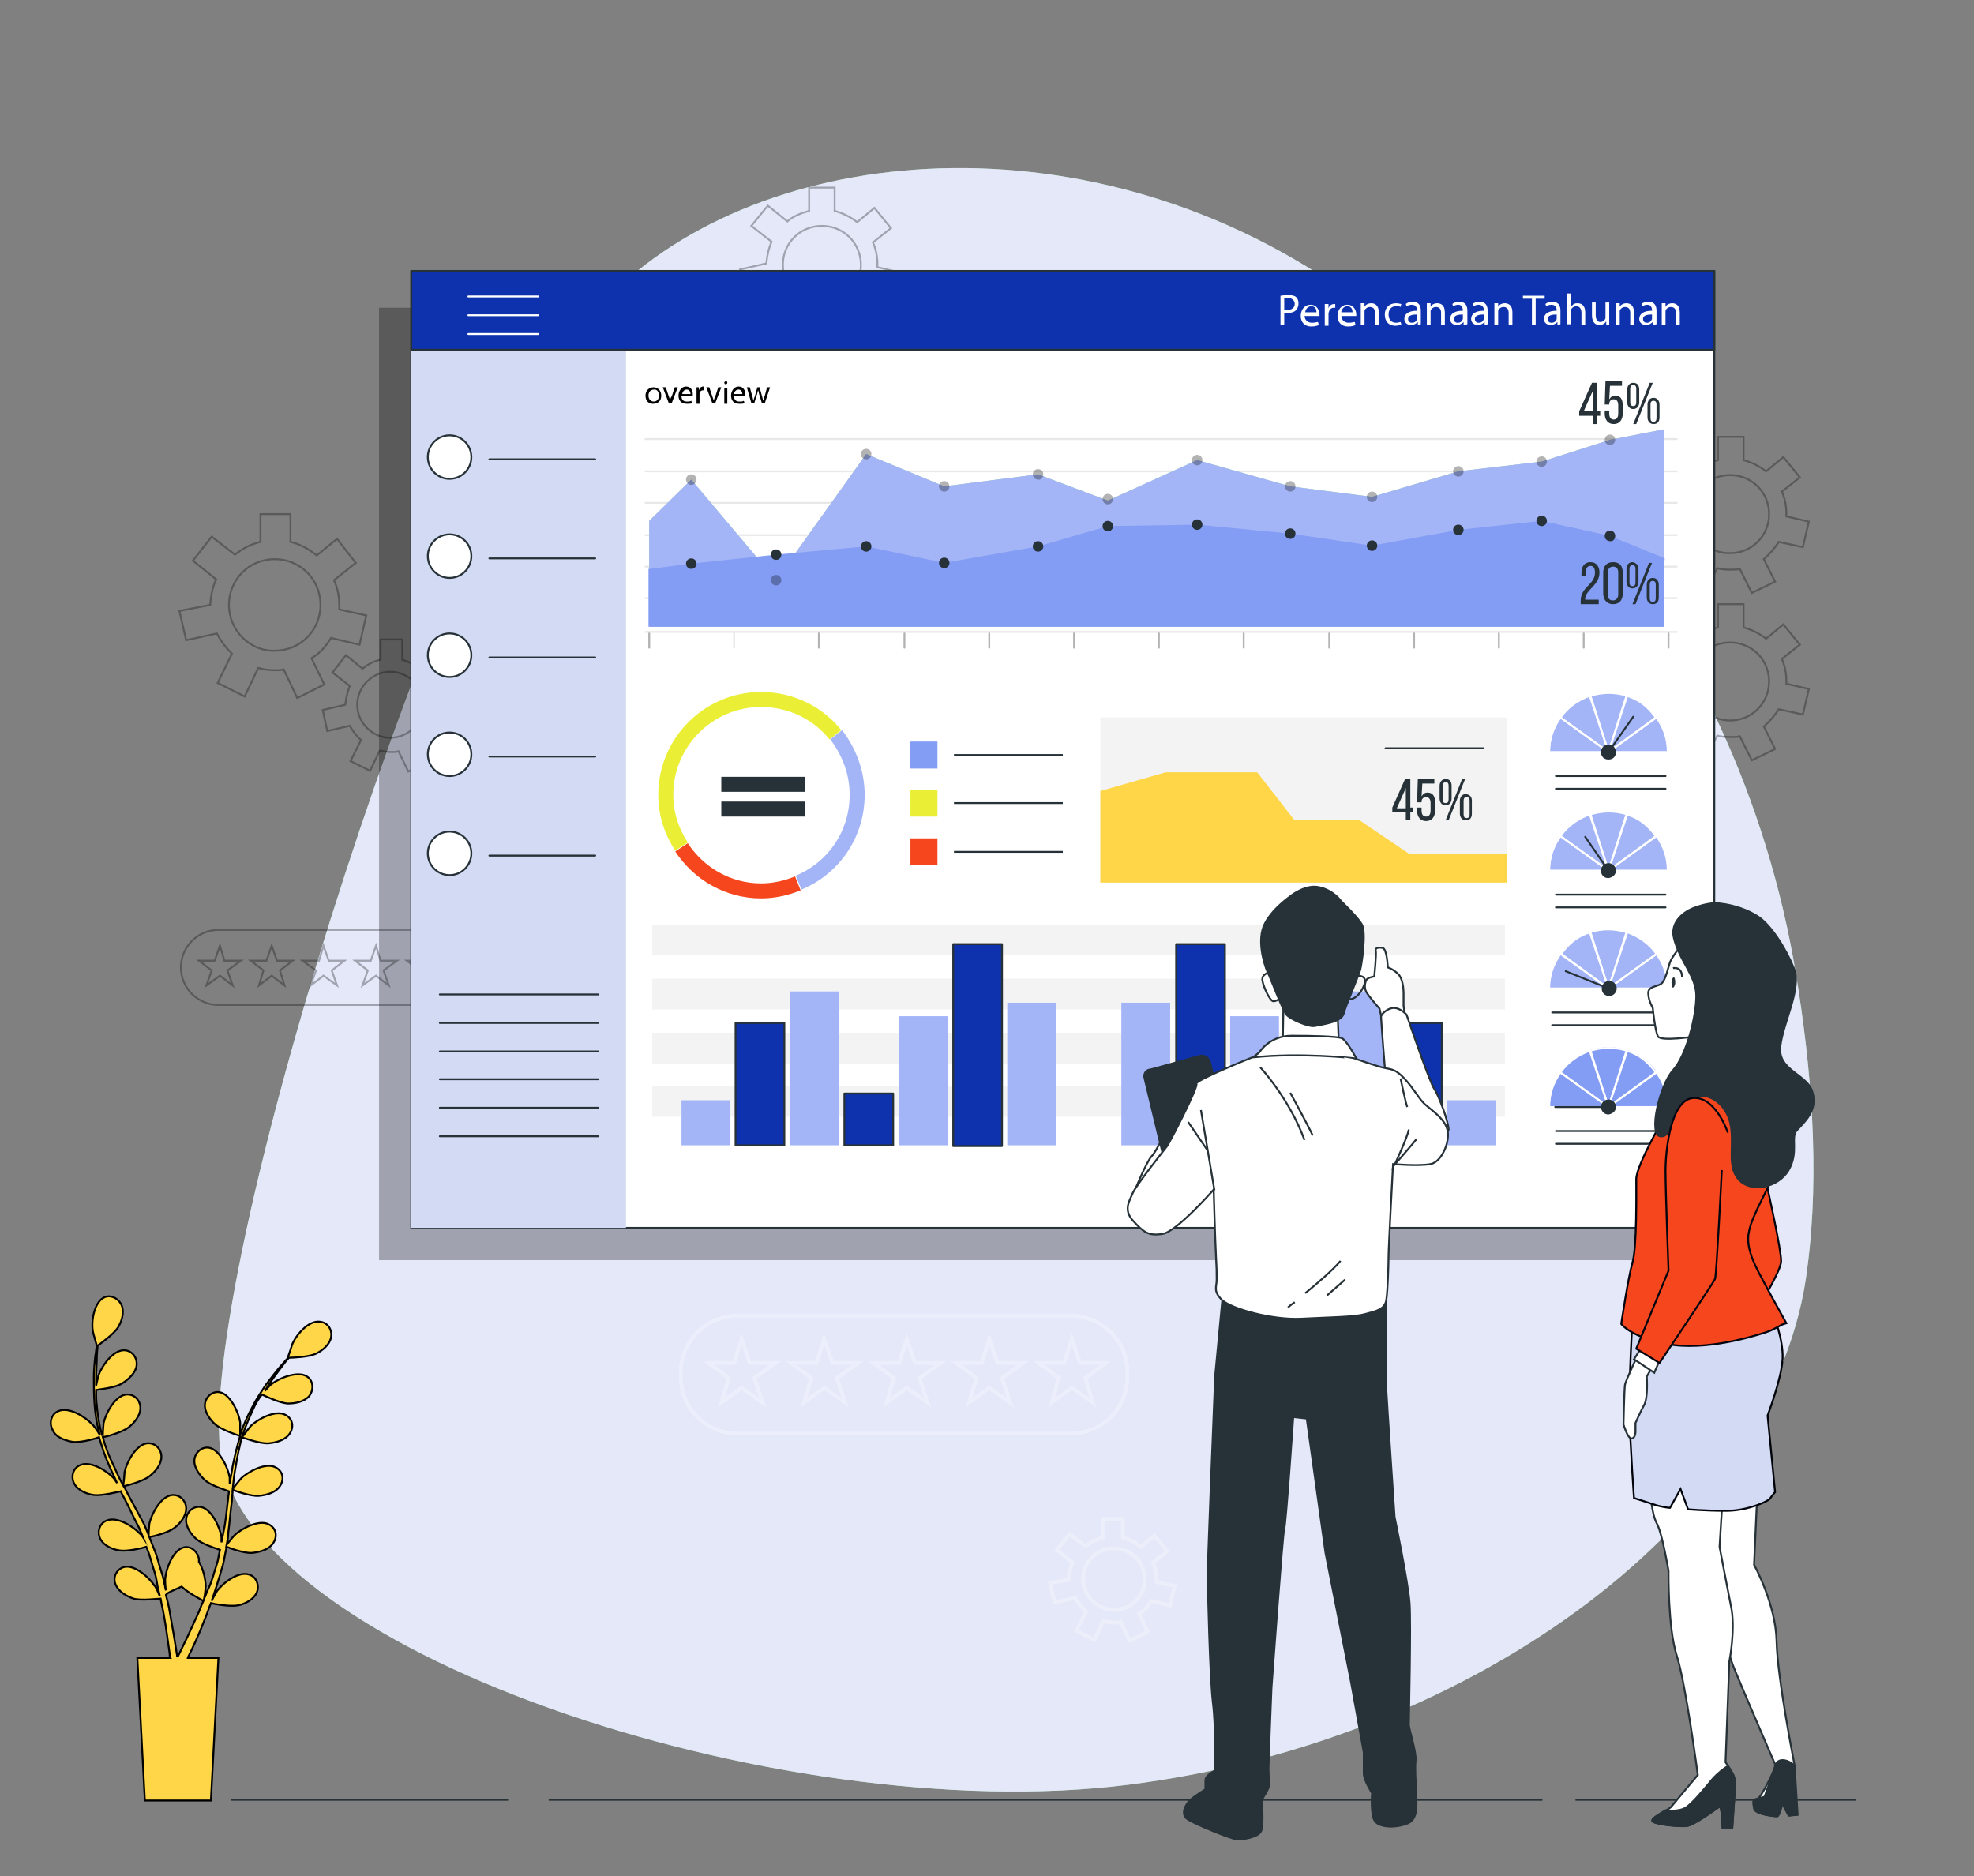 <?xml version="1.0" encoding="utf-8"?>
<!-- Generator: Adobe Illustrator 24.1.1, SVG Export Plug-In . SVG Version: 6.00 Build 0)  -->
<svg version="1.1" id="Layer_1" xmlns="http://www.w3.org/2000/svg" xmlns:xlink="http://www.w3.org/1999/xlink" x="0px" y="0px"
	 viewBox="0 0 263 250" style="enable-background:new 0 0 263 250;" xml:space="preserve">
<rect x="0" y="0" width="263" height="250" fill="#808080" stroke="none"/>
<style type="text/css">
	.st0{fill:#9BD2A5;}
	.st1{fill:#E4E8F9;enable-background:new    ;}
	.st2{fill:none;stroke:#263238;stroke-width:0.25;stroke-miterlimit:10;}
	.st3{opacity:0.3;}
	.st4{fill:none;stroke:#000000;stroke-width:0.25;stroke-miterlimit:10;}
	.st5{fill:none;stroke:#FFFDFD;stroke-width:0.5;stroke-miterlimit:10;}
	.st6{fill:none;stroke:#FFFFFF;stroke-width:0.5;stroke-miterlimit:10;}
	.st7{fill:#FFD648;stroke:#000000;stroke-width:0.25;stroke-miterlimit:10;}
	.st8{opacity:0.3;enable-background:new    ;}
	.st9{fill:#FFFFFF;stroke:#263238;stroke-width:0.25;stroke-miterlimit:10;}
	.st10{fill:#D3DBF4;}
	.st11{fill:#0E31AE;stroke:#263238;stroke-width:0.25;stroke-linecap:round;stroke-linejoin:round;stroke-miterlimit:10;}
	.st12{fill:#FFFFFF;stroke:#263238;stroke-width:0.25;stroke-linecap:round;stroke-linejoin:round;stroke-miterlimit:10;}
	.st13{fill:none;stroke:#263238;stroke-width:0.25;stroke-linecap:round;stroke-linejoin:round;stroke-miterlimit:10;}
	.st14{opacity:5.000000e-02;}
	.st15{fill:#A3B5F7;}
	.st16{fill:none;stroke:#FFFFFF;stroke-width:0.25;stroke-linecap:round;stroke-linejoin:round;stroke-miterlimit:10;}
	.st17{opacity:5.000000e-02;enable-background:new    ;}
	.st18{fill:#FFD648;}
	.st19{fill:#263238;}
	.st20{fill:none;stroke:#000000;stroke-width:0.25;stroke-linecap:round;stroke-linejoin:round;stroke-miterlimit:10;}
	
		.st21{opacity:0.3;fill:none;stroke:#000000;stroke-width:0.25;stroke-linecap:round;stroke-linejoin:round;stroke-miterlimit:10;enable-background:new    ;}
	.st22{fill:#839CF4;}
	.st23{enable-background:new    ;}
	.st24{fill:#010101;}
	.st25{fill:none;stroke:#263238;stroke-width:0.25;stroke-linejoin:round;stroke-miterlimit:10;}
	.st26{fill:#EAEF35;}
	.st27{fill:#F6461D;}
	.st28{fill:none;stroke:#A3B5F7;stroke-width:2;stroke-linejoin:round;stroke-miterlimit:10;}
	.st29{fill:none;stroke:#F6461D;stroke-width:2;stroke-linejoin:round;stroke-miterlimit:10;}
	.st30{fill:none;stroke:#EAEF35;stroke-width:2;stroke-linejoin:round;stroke-miterlimit:10;}
	.st31{fill:none;stroke:#263238;stroke-width:2;stroke-linejoin:round;stroke-miterlimit:10;}
	.st32{fill:#FFFFFF;}
	.st33{fill:#263238;stroke:#263238;stroke-width:0.25;stroke-miterlimit:10;}
	.st34{fill:#D3DBF4;stroke:#01030A;stroke-width:0.25;stroke-miterlimit:10;}
	.st35{fill:#F6461D;stroke:#02050F;stroke-width:0.25;stroke-miterlimit:10;}
</style>
<g>
	<path class="st0" d="M239.3,129.9c-3.8-23.2-13.9-45-29.2-62.9c-9-10.4-20.6-21.7-34.6-30.6C140,13.9,96.3,20.3,78.1,42.9
		S26.9,166.4,29.3,193s74.3,50.7,121,44.8s86.6-35.9,90.5-68.9C242.5,156,241.3,142.1,239.3,129.9z"/>
	<path class="st1" d="M239.3,129.9c-3.8-23.2-13.9-45-29.2-62.9c-9-10.4-20.6-21.7-34.6-30.6C140,13.9,96.3,20.3,78.1,42.9
		S26.9,166.4,29.3,193s74.3,50.7,121,44.8s86.6-35.9,90.5-68.9C242.5,156,241.3,142.1,239.3,129.9z"/>
</g>
<g>
	<line class="st2" x1="209.9" y1="239.8" x2="247.3" y2="239.8"/>
	<line class="st2" x1="73.1" y1="239.8" x2="205.5" y2="239.8"/>
	<line class="st2" x1="30.8" y1="239.8" x2="67.7" y2="239.8"/>
</g>
<g class="st3">
	<g>
		<path class="st4" d="M237,72.2l3.2,0.7l0.8-3.4l-3-0.7c0-0.1,0-0.3,0-0.4c0-1-0.2-2-0.6-2.9l2.4-1.9l-2.2-2.7l-2.3,1.9
			c-0.9-0.7-1.9-1.2-3-1.5v-3.1h-3.4v3.1c-1.1,0.3-2.1,0.7-2.9,1.4l-2.6-2.1l-2.2,2.7l2.7,2.1c-0.4,0.9-0.6,1.9-0.7,2.9l-3.5,0.8
			l0.8,3.4l3.5-0.8c0.4,0.9,1,1.6,1.7,2.3l-1.6,3.4l3.1,1.5l1.6-3.2c0.6,0.2,1.2,0.2,1.9,0.2c0.4,0,0.7,0,1.1-0.1l1.6,3.2l3.1-1.5
			l-1.5-3C235.7,73.9,236.4,73.1,237,72.2z M225.3,68.5c0-2.9,2.3-5.2,5.2-5.2s5.2,2.3,5.2,5.2s-2.3,5.2-5.2,5.2
			C227.7,73.8,225.3,71.4,225.3,68.5z"/>
		<path class="st4" d="M237,94.5l3.2,0.7l0.8-3.4l-3-0.7c0-0.1,0-0.3,0-0.4c0-1-0.2-2-0.6-2.9l2.4-1.9l-2.2-2.7l-2.3,1.9
			c-0.9-0.7-1.9-1.2-3-1.5v-3.1h-3.4v3.1c-1.1,0.3-2.1,0.7-2.9,1.4l-2.6-2.1l-2.2,2.7l2.7,2.1c-0.4,0.9-0.6,1.9-0.7,2.9l-3.5,0.8
			l0.8,3.4L224,94c0.4,0.9,1,1.6,1.7,2.3l-1.6,3.4l3.1,1.5l1.6-3.2c0.6,0.2,1.2,0.2,1.9,0.2c0.4,0,0.7,0,1.1-0.1l1.6,3.2l3.1-1.5
			l-1.5-3C235.7,96.2,236.4,95.4,237,94.5z M225.3,90.8c0-2.9,2.3-5.2,5.2-5.2s5.2,2.3,5.2,5.2c0,2.9-2.3,5.2-5.2,5.2
			C227.7,96,225.3,93.7,225.3,90.8z"/>
		<path class="st5" d="M153.4,213.3l2.5,0.6l0.6-2.6l-2.4-0.5c0-0.1,0-0.2,0-0.3c0-0.8-0.2-1.6-0.5-2.3l1.9-1.5l-1.7-2.1l-1.8,1.5
			c-0.7-0.6-1.5-1-2.4-1.2v-2.5h-2.7v2.5c-0.8,0.2-1.6,0.6-2.3,1.1l-2.1-1.6l-1.7,2.1l2.1,1.7c-0.3,0.7-0.5,1.5-0.5,2.3l-2.5,0.4
			l0.6,2.6l2.8-0.6c0.3,0.7,0.8,1.3,1.4,1.8l-1.3,2.6l2.4,1.2l1.2-2.5c0.5,0.1,1,0.2,1.5,0.2c0.3,0,0.6,0,0.8-0.1l1.2,2.5l2.4-1.2
			l-1.1-2.4C152.5,214.6,153,214,153.4,213.3z M144.3,210.4c0-2.3,1.8-4.1,4.1-4.1s4.1,1.8,4.1,4.1s-1.8,4.1-4.1,4.1
			C146.2,214.5,144.3,212.6,144.3,210.4z"/>
		<path class="st4" d="M115.9,39l3.2,0.7l0.8-3.4l-3-0.7c0-0.1,0-0.3,0-0.4c0-1-0.2-2-0.6-2.9l2.4-1.9l-2.2-2.7l-2.3,1.9
			c-0.9-0.7-1.9-1.2-3-1.5V25h-3.4v3.1c-1.1,0.3-2.1,0.7-2.9,1.4l-2.6-2.1l-2.2,2.7l2.7,2.1c-0.4,0.9-0.6,1.9-0.7,2.9l-3.5,0.8
			l0.8,3.4l3.5-0.8c0.4,0.9,1,1.6,1.7,2.3l-1.6,3.4l3.1,1.5l1.6-3.2c0.6,0.2,1.2,0.2,1.9,0.2c0.4,0,0.7,0,1.1-0.1l1.6,3.2l3.1-1.5
			l-1.5-3C114.7,40.7,115.4,39.9,115.9,39z M104.3,35.3c0-2.9,2.3-5.2,5.2-5.2c2.9,0,5.2,2.3,5.2,5.2s-2.3,5.2-5.2,5.2
			C106.7,40.5,104.3,38.2,104.3,35.3z"/>
	</g>
	<g>
		<path class="st4" d="M57.5,97l2.8,0.6l0.6-2.8l-2.6-0.6c0-0.1,0-0.2,0-0.3c0-0.9-0.2-1.7-0.5-2.4l2.1-1.6l-1.8-2.3l-2,1.6
			c-0.7-0.6-1.6-1-2.5-1.3v-2.7h-2.9v2.7c-0.9,0.2-1.7,0.6-2.4,1.2l-2.2-1.8l-1.8,2.3l2.3,1.8c-0.3,0.8-0.5,1.6-0.6,2.5l-3,0.7
			l0.6,2.8l3-0.7c0.4,0.7,0.9,1.4,1.5,1.9l-1.4,2.8l2.6,1.3l1.3-2.7c0.5,0.1,1,0.2,1.6,0.2c0.3,0,0.6,0,0.9-0.1l1.3,2.7l2.6-1.3
			l-1.2-2.6C56.4,98.4,57,97.8,57.5,97z M47.6,93.9c0-2.4,2-4.4,4.4-4.4s4.4,2,4.4,4.4s-2,4.4-4.4,4.4S47.6,96.3,47.6,93.9z"/>
		<path class="st4" d="M44.1,85l3.8,0.9l0.9-3.9l-3.6-0.8c0-0.2,0-0.3,0-0.5c0-1.2-0.2-2.3-0.7-3.4l2.9-2.3l-2.5-3.2L42.2,74
			c-1-0.8-2.2-1.5-3.5-1.8v-3.7h-4v3.7c-1.3,0.3-2.4,0.9-3.4,1.7l-3.1-2.4l-2.5,3.2l3.1,2.5c-0.5,1-0.7,2.2-0.8,3.4l-4.1,0.8
			l0.9,3.9l4.1-0.9c0.5,1,1.2,1.9,2,2.7L29,91l3.6,1.8l1.8-3.8c0.7,0.2,1.4,0.3,2.2,0.3c0.4,0,0.8,0,1.2-0.1l1.8,3.8l3.6-1.8
			l-1.7-3.5C42.7,87,43.5,86,44.1,85z M30.5,80.6c0-3.4,2.7-6.1,6.1-6.1c3.4,0,6.1,2.7,6.1,6.1s-2.7,6.1-6.1,6.1
			C33.3,86.8,30.5,84,30.5,80.6z"/>
	</g>
	<g>
		<g>
			<polygon class="st6" points="98.8,178.4 99.9,181.6 103.3,181.6 100.5,183.6 101.6,186.9 98.8,184.9 96.1,186.9 97.1,183.6 
				94.4,181.6 97.8,181.6 			"/>
			<polygon class="st6" points="109.8,178.4 110.9,181.6 114.3,181.6 111.5,183.6 112.6,186.9 109.8,184.9 107.1,186.9 108.1,183.6 
				105.4,181.6 108.8,181.6 			"/>
			<polygon class="st6" points="120.8,178.4 121.9,181.6 125.3,181.6 122.5,183.6 123.6,186.9 120.8,184.9 118.1,186.9 119.1,183.6 
				116.4,181.6 119.8,181.6 			"/>
			<polygon class="st6" points="131.8,178.4 132.9,181.6 136.3,181.6 133.5,183.6 134.6,186.9 131.8,184.9 129.1,186.9 130.1,183.6 
				127.4,181.6 130.8,181.6 			"/>
			<polygon class="st6" points="142.8,178.4 143.9,181.6 147.3,181.6 144.6,183.6 145.6,186.9 142.8,184.9 140.1,186.9 141.1,183.6 
				138.4,181.6 141.8,181.6 			"/>
		</g>
		<path class="st6" d="M142.7,191H98.2c-4.1,0-7.5-3.4-7.5-7.5v-0.7c0-4.1,3.4-7.5,7.5-7.5h44.5c4.1,0,7.5,3.4,7.5,7.5v0.7
			C150.2,187.7,146.8,191,142.7,191z"/>
	</g>
	<g>
		<g>
			<polygon class="st4" points="29.3,126 29.9,128 32.1,128 30.3,129.3 31,131.3 29.3,130 27.5,131.3 28.2,129.3 26.5,128 28.6,128 
							"/>
			<polygon class="st4" points="36.2,126 36.9,128 39,128 37.3,129.3 37.9,131.3 36.2,130 34.5,131.3 35.1,129.3 33.4,128 35.5,128 
							"/>
			<polygon class="st4" points="43.1,126 43.8,128 45.9,128 44.2,129.3 44.9,131.3 43.1,130 41.4,131.3 42.1,129.3 40.3,128 
				42.5,128 			"/>
			<polygon class="st4" points="50.1,126 50.7,128 52.9,128 51.1,129.3 51.8,131.3 50.1,130 48.3,131.3 49,129.3 47.3,128 49.4,128 
							"/>
			<polygon class="st4" points="57,126 57.7,128 59.8,128 58.1,129.3 58.7,131.3 57,130 55.3,131.3 55.9,129.3 54.2,128 56.3,128 
							"/>
		</g>
		<path class="st4" d="M56.7,133.9H29.1c-2.7,0-5-2.2-5-5l0,0c0-2.7,2.2-5,5-5h27.6c2.7,0,5,2.2,5,5l0,0
			C61.6,131.7,59.4,133.9,56.7,133.9z"/>
	</g>
</g>
<g>
	<path class="st7" d="M9.6,192.1c1.1,0.2,3.4-0.5,3.6-0.6c0.4,1.3,0.8,2.6,1.4,3.9c0.3,0.7,0.7,1.5,1,2.2c-0.2-0.3-0.4-0.6-0.4-0.6
		c-0.9-1-3.1-2.4-4.5-1.8c-1,0.4-1.3,1.6-0.8,2.5s1.7,1.4,2.7,1.5s3-0.4,3.5-0.5c0.1,0.3,0.3,0.6,0.4,0.8c0.7,1.3,1.3,2.7,2,4
		c0.2,0.5,0.4,0.9,0.6,1.4c-0.2-0.3-0.3-0.5-0.4-0.5c-0.9-1-3.1-2.4-4.5-1.8c-1,0.4-1.3,1.6-0.8,2.5s1.7,1.4,2.7,1.5
		c0.9,0.1,2.8-0.3,3.4-0.5c0.2,0.5,0.4,1,0.5,1.4c0.1,0.3,0.2,0.6,0.3,1c0.1,0.3,0.2,0.7,0.3,1c0.2,0.6,0.3,1.3,0.4,1.9
		c0.1,0.4,0.2,0.8,0.3,1.3c-0.2-0.5-0.6-1.4-0.7-1.4c-0.7-1.1-2.7-2.9-4.1-2.5c-1,0.3-1.5,1.4-1.1,2.3c0.4,1,1.5,1.6,2.4,1.9
		c1,0.3,3.3,0,3.6,0c0.1,0.7,0.3,1.4,0.4,2c0.4,2.2,0.6,4,0.8,5.3c0,0.2,0,0.4,0.1,0.6h-4.4l1,19h8.8l1-19H25c0-0.1,0.1-0.1,0.1-0.2
		c0.6-1.2,1.4-2.9,2.2-5c0.3-0.7,0.5-1.4,0.8-2.1c0.3,0.1,2.5,0.5,3.6,0.3c1-0.2,2.1-0.8,2.5-1.7s0-2.1-1-2.4
		c-1.4-0.5-3.5,1.1-4.3,2.2c0,0.1-0.5,0.8-0.7,1.3c0.1-0.3,0.2-0.6,0.3-0.9c0.2-0.6,0.4-1.2,0.6-1.9c0.1-0.3,0.2-0.6,0.3-1
		c0.1-0.3,0.2-0.7,0.3-1c0.2-0.8,0.3-1.6,0.5-2.4c0.5,0.2,2.4,0.9,3.4,0.8c1-0.1,2.2-0.4,2.8-1.3c0.6-0.9,0.4-2-0.6-2.5
		c-1.3-0.7-3.7,0.6-4.6,1.5c-0.1,0.1-0.7,0.8-1,1.2c0.1-0.5,0.2-1,0.2-1.5c0.2-1.5,0.3-2.9,0.5-4.4c0-0.5,0.1-0.9,0.1-1.4
		c0.2,0.1,2.4,0.9,3.5,0.8c1-0.1,2.2-0.4,2.8-1.3c0.6-0.9,0.4-2-0.6-2.5c-1.3-0.7-3.7,0.6-4.6,1.5c-0.1,0.1-0.9,1.1-1.1,1.4
		c0.1-1,0.2-2,0.4-3c0.2-1.3,0.5-2.6,0.8-3.9c0.1,0,2.4,0.9,3.6,0.8c1-0.1,2.2-0.4,2.8-1.3c0.6-0.9,0.4-2-0.6-2.5
		c-1.3-0.7-3.7,0.6-4.6,1.5c-0.1,0.1-0.7,0.9-1,1.3c0,0,0,0-0.1,0c0.4-1.3,1-2.6,1.5-3.7c0.3-0.7,0.7-1.3,1.1-1.8
		c0.4,0.2,2.3,1.1,3.4,1.2c1,0,2.2-0.2,2.9-1c0.6-0.8,0.6-2-0.3-2.6c-1.2-0.8-3.7,0.2-4.7,1c-0.1,0-0.6,0.6-0.9,0.9
		c0.2-0.3,0.3-0.5,0.5-0.8c0.6-0.9,1.2-1.7,1.8-2.5c0.3-0.4,0.6-0.8,0.9-1.1c0.5,0,2.6-0.1,3.5-0.5s1.9-1.2,2.1-2.2s-0.4-2-1.5-2.1
		c-1.5-0.2-3.2,1.8-3.7,3.1c0,0.1-0.6,1.8-0.6,1.8l0,0c-0.3,0.3-0.6,0.7-0.9,1c-0.6,0.7-1.2,1.5-1.9,2.4c-0.6,0.9-1.3,1.9-1.9,3.1
		c-0.6,1.1-1.2,2.4-1.6,3.7l0,0c0-0.4,0-1.6,0-1.7c-0.2-1.3-1.3-3.7-2.7-4c-1-0.2-1.9,0.6-2,1.6s0.7,2.1,1.4,2.7
		c0.8,0.7,3.1,1.5,3.3,1.5c-0.4,1.3-0.7,2.6-1,4c-0.1,0.8-0.3,1.6-0.4,2.4c0-0.4,0-0.7,0-0.8c-0.2-1.3-1.3-3.7-2.7-4
		c-1-0.2-1.9,0.6-2,1.6s0.7,2.1,1.4,2.7c0.7,0.7,2.7,1.3,3.2,1.5c0,0.3-0.1,0.6-0.1,0.9c-0.2,1.5-0.3,3-0.6,4.4
		c-0.1,0.5-0.2,1-0.3,1.5c0-0.3,0-0.6,0-0.7c-0.2-1.3-1.3-3.7-2.7-4c-1-0.2-1.9,0.6-2,1.6s0.7,2.1,1.4,2.7c0.7,0.6,2.5,1.2,3.1,1.4
		c-0.1,0.5-0.2,1-0.3,1.5c-0.1,0.3-0.2,0.7-0.3,1s-0.2,0.6-0.3,1c-0.2,0.6-0.4,1.2-0.7,1.8c-0.2,0.4-0.3,0.8-0.5,1.2
		c0.1-0.5,0.2-1.5,0.2-1.6c0-0.9-0.3-2.3-0.9-3.3c0-0.1,0-0.3,0-0.4c-0.2-1-1.1-1.8-2.1-1.5c-1.4,0.4-2.3,2.9-2.4,4.2
		c0,0.1,0,0.9,0.1,1.5c-0.1-0.3-0.1-0.6-0.2-0.9c-0.1-0.6-0.3-1.3-0.5-1.9c-0.1-0.3-0.2-0.6-0.3-1c-0.1-0.3-0.2-0.7-0.3-1
		c-0.3-0.8-0.6-1.5-0.9-2.3c0.6-0.1,2.5-0.6,3.3-1.2c0.8-0.6,1.6-1.6,1.6-2.6s-0.8-1.9-1.9-1.8c-1.5,0.2-2.7,2.5-3,3.8
		c0,0.1-0.1,1-0.1,1.5c-0.2-0.5-0.4-0.9-0.6-1.4c-0.7-1.3-1.4-2.6-2.1-3.9c-0.2-0.4-0.4-0.8-0.6-1.2c0.2,0,2.5-0.6,3.4-1.3
		c0.8-0.6,1.6-1.6,1.6-2.6s-0.8-1.9-1.9-1.8c-1.5,0.2-2.7,2.5-3,3.8c0,0.1-0.1,1.5-0.2,1.8c-0.5-0.9-0.9-1.8-1.3-2.7
		c-0.6-1.2-1.1-2.5-1.4-3.7c0.1,0,2.5-0.6,3.4-1.3c0.8-0.6,1.6-1.6,1.6-2.6s-0.8-1.9-1.9-1.8c-1.5,0.2-2.7,2.5-3,3.8
		c0,0.1-0.1,1.1-0.1,1.6c0,0,0,0-0.1,0c-0.4-1.3-0.6-2.7-0.7-3.9c-0.1-0.7-0.1-1.4-0.1-2.1c0.5-0.1,2.6-0.3,3.5-0.9
		c0.8-0.5,1.8-1.4,1.9-2.4c0.1-1-0.6-2-1.7-2c-1.5,0-3,2.2-3.4,3.4c0,0.1-0.2,0.8-0.3,1.3c0-0.3,0-0.6,0-0.9c0-1.1,0.1-2.1,0.1-3
		c0-0.5,0.1-1,0.1-1.4c0.4-0.3,2.1-1.5,2.7-2.4c0.5-0.8,0.9-2,0.5-3c-0.4-0.9-1.5-1.5-2.4-1c-1.3,0.7-1.7,3.3-1.4,4.6
		c0,0.1,0.5,1.8,0.5,1.8l0,0c-0.1,0.4-0.1,0.9-0.2,1.3c-0.1,0.9-0.2,1.9-0.2,3s0,2.3,0.1,3.6s0.3,2.6,0.7,4l0,0
		c-0.2-0.4-0.9-1.4-1-1.4c-0.9-1-3.1-2.4-4.5-1.8c-1,0.4-1.3,1.6-0.8,2.5C7.4,191.5,8.6,191.9,9.6,192.1z M24.2,211.4
		c0.8,0.8,2.7,1.8,2.9,1.9c-0.3,0.6-0.5,1.3-0.8,1.9c-0.9,2-1.7,3.7-2.3,4.9c-0.1,0.2-0.2,0.4-0.3,0.6h-0.1c0-0.2-0.1-0.5-0.1-0.7
		c-0.2-1.3-0.5-3.1-0.9-5.3c-0.1-0.7-0.3-1.4-0.5-2.2C22.3,212.2,23.3,211.8,24.2,211.4z"/>
</g>
<rect x="50.5" y="41" class="st8" width="171.7" height="126.9"/>
<g>
	<rect x="54.8" y="36.1" class="st9" width="173.6" height="127.5"/>
	<rect x="54.8" y="36.1" class="st10" width="28.6" height="127.5"/>
	<g>
		<rect x="54.8" y="36.1" class="st11" width="173.6" height="10.5"/>
		<path class="st12" d="M62.8,60.9c0-1.6-1.3-2.9-2.9-2.9S57,59.3,57,60.9s1.3,2.9,2.9,2.9S62.8,62.5,62.8,60.9z"/>
		<line class="st13" x1="65.2" y1="61.2" x2="79.3" y2="61.2"/>
		<path class="st12" d="M62.8,74.1c0-1.6-1.3-2.9-2.9-2.9S57,72.5,57,74.1s1.3,2.9,2.9,2.9S62.8,75.7,62.8,74.1z"/>
		<line class="st13" x1="65.2" y1="74.4" x2="79.3" y2="74.4"/>
		<path class="st12" d="M62.8,87.3c0-1.6-1.3-2.9-2.9-2.9S57,85.7,57,87.3c0,1.6,1.3,2.9,2.9,2.9S62.8,88.9,62.8,87.3z"/>
		<line class="st13" x1="65.2" y1="87.6" x2="79.3" y2="87.6"/>
		<path class="st12" d="M62.8,100.5c0-1.6-1.3-2.9-2.9-2.9s-2.9,1.3-2.9,2.9s1.3,2.9,2.9,2.9S62.8,102.1,62.8,100.5z"/>
		<line class="st13" x1="65.2" y1="100.8" x2="79.3" y2="100.8"/>
		<path class="st12" d="M62.8,113.7c0-1.6-1.3-2.9-2.9-2.9s-2.9,1.3-2.9,2.9s1.3,2.9,2.9,2.9S62.8,115.3,62.8,113.7z"/>
		<line class="st13" x1="65.2" y1="114" x2="79.3" y2="114"/>
		<g class="st14">
			<rect x="86.9" y="123.2" width="113.6" height="4.1"/>
			<rect x="86.9" y="130.4" width="113.6" height="4.1"/>
			<rect x="86.9" y="137.6" width="113.6" height="4.1"/>
			<rect x="86.9" y="144.7" width="113.6" height="4.1"/>
		</g>
		<g>
			<g>
				<g>
					<rect x="134.2" y="133.6" class="st15" width="6.5" height="19"/>
				</g>
			</g>
			<g>
				<g>
					<rect x="127" y="125.8" class="st11" width="6.5" height="26.9"/>
				</g>
			</g>
			<g>
				<g>
					<rect x="119.8" y="135.4" class="st15" width="6.5" height="17.2"/>
				</g>
			</g>
			<g>
				<g>
					<rect x="112.5" y="145.7" class="st11" width="6.5" height="6.9"/>
				</g>
			</g>
			<g>
				<g>
					<rect x="105.3" y="132.1" class="st15" width="6.5" height="20.5"/>
				</g>
			</g>
			<g>
				<g>
					<rect x="98" y="136.3" class="st11" width="6.5" height="16.3"/>
				</g>
			</g>
			<g>
				<g>
					<rect x="90.8" y="146.6" class="st15" width="6.5" height="6"/>
				</g>
			</g>
		</g>
		<g>
			<g>
				<g>
					<rect x="149.4" y="133.6" class="st15" width="6.5" height="19"/>
				</g>
			</g>
			<g>
				<g>
					<rect x="156.7" y="125.8" class="st11" width="6.5" height="26.9"/>
				</g>
			</g>
			<g>
				<g>
					<rect x="163.9" y="135.4" class="st15" width="6.5" height="17.2"/>
				</g>
			</g>
			<g>
				<g>
					<rect x="171.1" y="145.7" class="st11" width="6.5" height="6.9"/>
				</g>
			</g>
			<g>
				<g>
					<rect x="178.4" y="132.1" class="st15" width="6.5" height="20.5"/>
				</g>
			</g>
			<g>
				<g>
					<rect x="185.6" y="136.3" class="st11" width="6.5" height="16.3"/>
				</g>
			</g>
			<g>
				<g>
					<rect x="192.8" y="146.6" class="st15" width="6.5" height="6"/>
				</g>
			</g>
		</g>
		<g>
			<line class="st13" x1="58.6" y1="132.5" x2="79.7" y2="132.5"/>
			<line class="st13" x1="58.6" y1="136.3" x2="79.7" y2="136.3"/>
			<line class="st13" x1="58.6" y1="140.1" x2="79.7" y2="140.1"/>
			<line class="st13" x1="58.6" y1="143.8" x2="79.7" y2="143.8"/>
			<line class="st13" x1="58.6" y1="147.6" x2="79.7" y2="147.6"/>
			<line class="st13" x1="58.6" y1="151.4" x2="79.7" y2="151.4"/>
		</g>
		<g>
			<line class="st16" x1="62.4" y1="39.5" x2="71.7" y2="39.5"/>
			<line class="st16" x1="62.4" y1="42" x2="71.7" y2="42"/>
			<line class="st16" x1="62.4" y1="44.5" x2="71.7" y2="44.5"/>
		</g>
		<g>
			<rect x="146.6" y="95.6" class="st17" width="54.2" height="21.9"/>
			<polygon class="st18" points="200.8,113.8 200.8,117.6 146.6,117.6 146.6,105.4 155.3,102.9 167.5,102.9 172.4,109.2 181,109.2 
				187.8,113.8 			"/>
			<line class="st13" x1="184.6" y1="99.7" x2="197.6" y2="99.7"/>
			<g>
				<path class="st19" d="M187.9,108.2v1.1h-0.6v-1.1h-1.8v-0.6l1.7-3.8h0.7v3.8h0.4v0.6H187.9z M186.1,107.7h1.2V105L186.1,107.7z"
					/>
				<path class="st19" d="M189.4,106.1c0.2-0.3,0.4-0.5,0.8-0.5c0.7,0,1,0.5,1,1.3v1.1c0,0.8-0.4,1.4-1.2,1.4s-1.2-0.6-1.2-1.4v-0.4
					h0.6v0.4c0,0.5,0.2,0.8,0.6,0.8s0.6-0.3,0.6-0.8v-1c0-0.5-0.2-0.8-0.6-0.8c-0.3,0-0.6,0.2-0.6,0.6v0.1h-0.6l0.1-3.1h2.2v0.6
					h-1.6L189.4,106.1z"/>
				<path class="st19" d="M193.4,104.7v1.7c0,0.5-0.3,0.9-0.8,0.9s-0.8-0.4-0.8-0.9v-1.7c0-0.5,0.3-0.9,0.8-0.9
					C193.2,103.8,193.4,104.2,193.4,104.7z M192.2,104.7v1.8c0,0.3,0.1,0.5,0.4,0.5c0.3,0,0.4-0.2,0.4-0.5v-1.8
					c0-0.3-0.1-0.5-0.4-0.5C192.4,104.2,192.2,104.4,192.2,104.7z M195.2,103.8l-2.2,5.5h-0.4l2.2-5.5H195.2z M196.1,106.7v1.7
					c0,0.5-0.2,0.9-0.8,0.9c-0.5,0-0.8-0.4-0.8-0.9v-1.7c0-0.5,0.3-0.9,0.8-0.9C195.9,105.9,196.1,106.2,196.1,106.7z M195,106.7
					v1.8c0,0.3,0.1,0.5,0.4,0.5c0.3,0,0.4-0.2,0.4-0.5v-1.8c0-0.3-0.1-0.5-0.4-0.5S195,106.4,195,106.7z"/>
			</g>
		</g>
		<g>
			<g>
				<g>
					<g class="st3">
						<line class="st20" x1="86.5" y1="86.3" x2="86.5" y2="84.4"/>
						<g>
							<line class="st21" x1="86" y1="79.7" x2="223.4" y2="79.7"/>
							<line class="st21" x1="86" y1="84.2" x2="223.4" y2="84.2"/>
							<line class="st21" x1="86" y1="75.5" x2="223.4" y2="75.5"/>
							<line class="st21" x1="86" y1="71.3" x2="223.4" y2="71.3"/>
							<line class="st21" x1="86" y1="67" x2="223.4" y2="67"/>
							<line class="st21" x1="86" y1="62.8" x2="223.4" y2="62.8"/>
							<line class="st21" x1="86" y1="58.5" x2="223.4" y2="58.5"/>
							<line class="st21" x1="97.8" y1="86.3" x2="97.8" y2="84.4"/>
						</g>
						<line class="st20" x1="109.1" y1="86.3" x2="109.1" y2="84.4"/>
						<line class="st20" x1="120.5" y1="86.3" x2="120.5" y2="84.4"/>
						<line class="st20" x1="131.8" y1="86.3" x2="131.8" y2="84.4"/>
						<line class="st20" x1="143.1" y1="86.3" x2="143.1" y2="84.4"/>
						<line class="st20" x1="154.4" y1="86.3" x2="154.4" y2="84.4"/>
						<line class="st20" x1="165.7" y1="86.3" x2="165.7" y2="84.4"/>
						<line class="st20" x1="177.1" y1="86.3" x2="177.1" y2="84.4"/>
						<line class="st20" x1="188.4" y1="86.3" x2="188.4" y2="84.4"/>
						<line class="st20" x1="199.7" y1="86.3" x2="199.7" y2="84.4"/>
						<line class="st20" x1="211" y1="86.3" x2="211" y2="84.4"/>
						<line class="st20" x1="222.3" y1="86.3" x2="222.3" y2="84.4"/>
					</g>
					<polygon class="st0" points="221.7,83.5 221.7,59.3 221.7,57.2 214.5,58.6 205.4,61.5 194.3,62.8 182.8,66.2 171.9,64.8 
						159.5,61.3 147.6,66.7 138.3,63.2 125.8,64.8 115.4,60.5 103.4,77.3 92.1,63.9 86.5,69.4 86.5,83.5 					"/>
					<polygon class="st15" points="221.7,83.5 221.7,59.3 221.7,57.2 214.5,58.6 205.4,61.5 194.3,62.8 182.8,66.2 171.9,64.8 
						159.5,61.3 147.6,66.7 138.3,63.2 125.8,64.8 115.4,60.5 103.4,77.3 92.1,63.9 86.5,69.4 86.5,83.5 					"/>
					<polygon class="st22" points="221.7,83.5 221.7,75.4 221.8,74.4 214.5,71.4 205.4,69.4 194.3,70.6 182.8,72.7 171.9,71.1 
						159.5,69.9 147.6,70.1 138.3,72.8 125.8,75 115.4,72.8 103.4,73.9 92.1,75.1 86.6,75.8 86.4,75.8 86.4,83.5 					"/>
					<g>
						<circle class="st19" cx="92.1" cy="75.1" r="0.7"/>
						<path class="st19" d="M104.1,73.9c0-0.4-0.3-0.7-0.7-0.7c-0.4,0-0.7,0.3-0.7,0.7c0,0.4,0.3,0.7,0.7,0.7
							C103.8,74.6,104.1,74.3,104.1,73.9z"/>
						<circle class="st19" cx="115.4" cy="72.8" r="0.7"/>
						<circle class="st19" cx="125.8" cy="75" r="0.7"/>
						<circle class="st19" cx="138.3" cy="72.8" r="0.7"/>
						<circle class="st19" cx="147.6" cy="70.1" r="0.7"/>
						<circle class="st19" cx="159.5" cy="69.9" r="0.7"/>
						<path class="st19" d="M172.6,71.1c0-0.4-0.3-0.7-0.7-0.7s-0.7,0.3-0.7,0.7s0.3,0.7,0.7,0.7C172.3,71.8,172.6,71.5,172.6,71.1z
							"/>
						<circle class="st19" cx="182.8" cy="72.7" r="0.7"/>
						<circle class="st19" cx="194.3" cy="70.6" r="0.7"/>
						<circle class="st19" cx="205.4" cy="69.4" r="0.7"/>
						<path class="st19" d="M215.2,71.4c0-0.4-0.3-0.7-0.7-0.7s-0.7,0.3-0.7,0.7s0.3,0.7,0.7,0.7C214.9,72.2,215.2,71.8,215.2,71.4z
							"/>
					</g>
					<g class="st3">
						<circle cx="92.1" cy="63.9" r="0.7"/>
						<circle cx="103.4" cy="77.3" r="0.7"/>
						<path d="M116.1,60.5c0-0.4-0.3-0.7-0.7-0.7c-0.4,0-0.7,0.3-0.7,0.7s0.3,0.7,0.7,0.7C115.8,61.2,116.1,60.9,116.1,60.5z"/>
						<circle cx="125.8" cy="64.8" r="0.7"/>
						<path d="M139,63.2c0-0.4-0.3-0.7-0.7-0.7s-0.7,0.3-0.7,0.7s0.3,0.7,0.7,0.7C138.7,64,139,63.6,139,63.2z"/>
						<circle cx="147.6" cy="66.5" r="0.7"/>
						<circle cx="159.5" cy="61.3" r="0.7"/>
						<circle cx="171.9" cy="64.8" r="0.7"/>
						<circle cx="182.8" cy="66.2" r="0.7"/>
						<circle cx="194.3" cy="62.8" r="0.7"/>
						<circle cx="205.4" cy="61.5" r="0.7"/>
						<circle cx="214.5" cy="58.6" r="0.7"/>
					</g>
				</g>
				<g>
					<path class="st19" d="M212.8,55.4v1.1h-0.6v-1.1h-1.8v-0.6l1.7-3.8h0.7v3.8h0.4v0.6H212.8z M211,54.8h1.2v-2.7L211,54.8z"/>
					<path class="st19" d="M214.4,53.2c0.2-0.3,0.4-0.5,0.8-0.5c0.7,0,1,0.5,1,1.3v1.1c0,0.8-0.4,1.4-1.2,1.4s-1.2-0.6-1.2-1.4v-0.4
						h0.6v0.4c0,0.5,0.2,0.8,0.6,0.8s0.6-0.3,0.6-0.8V54c0-0.5-0.2-0.8-0.6-0.8c-0.3,0-0.6,0.2-0.6,0.6v0.1h-0.6l0.1-3.1h2.2v0.6
						h-1.6L214.4,53.2z"/>
					<path class="st19" d="M218.4,51.9v1.7c0,0.5-0.3,0.9-0.8,0.9s-0.8-0.4-0.8-0.9v-1.7c0-0.5,0.3-0.9,0.8-0.9
						C218.1,51,218.4,51.3,218.4,51.9z M217.2,51.8v1.8c0,0.3,0.1,0.5,0.4,0.5c0.3,0,0.4-0.2,0.4-0.5v-1.8c0-0.3-0.1-0.5-0.4-0.5
						S217.2,51.5,217.2,51.8z M220.2,51l-2.2,5.5h-0.4l2.2-5.5H220.2z M221.1,53.9v1.7c0,0.5-0.2,0.9-0.8,0.9
						c-0.5,0-0.8-0.4-0.8-0.9v-1.7c0-0.5,0.3-0.9,0.8-0.9S221.1,53.4,221.1,53.9z M219.9,53.9v1.8c0,0.3,0.1,0.5,0.4,0.5
						c0.3,0,0.4-0.2,0.4-0.5v-1.8c0-0.3-0.1-0.5-0.4-0.5S219.9,53.6,219.9,53.9z"/>
				</g>
				<g>
					<path class="st19" d="M213.1,76.3c0,1.7-1.9,2.3-1.9,3.5v0.1h1.8v0.6h-2.4V80c0-1.8,1.9-2.1,1.9-3.7c0-0.6-0.2-0.9-0.6-0.9
						c-0.4,0-0.6,0.3-0.6,0.8v0.5h-0.6v-0.4c0-0.8,0.4-1.4,1.2-1.4S213.1,75.5,213.1,76.3z"/>
					<path class="st19" d="M213.6,76.3c0-0.8,0.4-1.4,1.3-1.4c0.9,0,1.3,0.5,1.3,1.4v2.8c0,0.8-0.4,1.4-1.3,1.4
						c-0.8,0-1.3-0.6-1.3-1.4V76.3z M214.2,79.2c0,0.5,0.2,0.8,0.7,0.8c0.4,0,0.7-0.3,0.7-0.8v-2.9c0-0.5-0.2-0.8-0.7-0.8
						c-0.4,0-0.7,0.3-0.7,0.8V79.2z"/>
					<path class="st19" d="M218.3,75.8v1.7c0,0.5-0.3,0.9-0.8,0.9s-0.8-0.4-0.8-0.9v-1.7c0-0.5,0.3-0.9,0.8-0.9
						C218,75,218.3,75.3,218.3,75.8z M217.1,75.8v1.8c0,0.3,0.1,0.5,0.4,0.5c0.3,0,0.4-0.2,0.4-0.5v-1.8c0-0.3-0.1-0.5-0.4-0.5
						C217.2,75.3,217.1,75.5,217.1,75.8z M220.1,75l-2.2,5.5h-0.4l2.2-5.5H220.1z M221,77.9v1.7c0,0.5-0.2,0.9-0.8,0.9
						c-0.5,0-0.8-0.4-0.8-0.9v-1.7c0-0.5,0.3-0.9,0.8-0.9S221,77.4,221,77.9z M219.8,77.9v1.8c0,0.3,0.1,0.5,0.4,0.5
						c0.3,0,0.4-0.2,0.4-0.5v-1.8c0-0.3-0.1-0.5-0.4-0.5C219.9,77.4,219.8,77.6,219.8,77.9z"/>
				</g>
			</g>
			<g class="st23">
				<path class="st24" d="M88.1,52.7c0,0.8-0.5,1.1-1.1,1.1s-1-0.4-1-1.1c0-0.7,0.5-1.1,1.1-1.1C87.6,51.6,88.1,52,88.1,52.7z
					 M86.4,52.7c0,0.5,0.3,0.8,0.7,0.8c0.4,0,0.7-0.3,0.7-0.8c0-0.4-0.2-0.8-0.6-0.8C86.6,51.9,86.4,52.3,86.4,52.7z"/>
				<path class="st24" d="M88.7,51.6l0.4,1.2c0.1,0.2,0.1,0.4,0.2,0.5l0,0c0-0.2,0.1-0.4,0.2-0.5l0.4-1.2h0.4l-0.8,2.1h-0.4
					l-0.8-2.1H88.7z"/>
				<path class="st24" d="M90.8,52.8c0,0.5,0.3,0.7,0.7,0.7c0.3,0,0.4,0,0.6-0.1l0.1,0.3c-0.1,0.1-0.4,0.1-0.7,0.1
					c-0.7,0-1.1-0.4-1.1-1.1c0-0.6,0.4-1.2,1-1.2c0.7,0,0.9,0.6,0.9,1c0,0.1,0,0.1,0,0.2L90.8,52.8L90.8,52.8z M92,52.5
					c0-0.2-0.1-0.6-0.5-0.6s-0.6,0.4-0.6,0.6H92z"/>
				<path class="st24" d="M92.8,52.3c0-0.3,0-0.5,0-0.7h0.3V52l0,0c0.1-0.3,0.3-0.5,0.6-0.5h0.1V52h-0.1c-0.3,0-0.5,0.2-0.5,0.5
					c0,0.1,0,0.1,0,0.2v1.1h-0.4V52.3z"/>
				<path class="st24" d="M94.5,51.6l0.4,1.2c0.1,0.2,0.1,0.4,0.2,0.5l0,0c0.1-0.2,0.1-0.4,0.2-0.5l0.4-1.2h0.4l-0.8,2.1h-0.4
					l-0.8-2.1H94.5z"/>
				<path class="st24" d="M96.9,51c0,0.1-0.1,0.2-0.2,0.2s-0.2-0.1-0.2-0.2c0-0.1,0.1-0.2,0.2-0.2C96.9,50.8,96.9,50.9,96.9,51z
					 M96.5,53.8v-2.1h0.4v2.1H96.5z"/>
				<path class="st24" d="M97.8,52.8c0,0.5,0.3,0.7,0.7,0.7c0.3,0,0.4,0,0.6-0.1l0.1,0.3c-0.1,0.1-0.4,0.1-0.7,0.1
					c-0.7,0-1.1-0.4-1.1-1.1c0-0.6,0.4-1.2,1-1.2c0.7,0,0.9,0.6,0.9,1c0,0.1,0,0.1,0,0.2L97.8,52.8L97.8,52.8z M98.9,52.5
					c0-0.2-0.1-0.6-0.5-0.6s-0.6,0.4-0.6,0.6H98.9z"/>
				<path class="st24" d="M99.9,51.6l0.3,1.1c0.1,0.2,0.1,0.5,0.2,0.7l0,0c0-0.2,0.1-0.4,0.2-0.7l0.3-1.1h0.3l0.3,1.1
					c0.1,0.3,0.1,0.5,0.2,0.7l0,0c0-0.2,0.1-0.4,0.2-0.7l0.3-1.1h0.4l-0.7,2.1h-0.4l-0.3-1c-0.1-0.2-0.1-0.5-0.2-0.7l0,0
					c-0.1,0.3-0.1,0.5-0.2,0.7l-0.3,1h-0.4l-0.6-2.1H99.9z"/>
			</g>
		</g>
		<g>
			<rect x="121.3" y="98.8" class="st22" width="3.6" height="3.6"/>
			<line class="st25" x1="127.1" y1="100.6" x2="141.6" y2="100.6"/>
			<rect x="121.3" y="105.2" class="st26" width="3.6" height="3.6"/>
			<line class="st25" x1="127.1" y1="107" x2="141.6" y2="107"/>
			<rect x="121.3" y="111.7" class="st27" width="3.6" height="3.6"/>
			<line class="st25" x1="127.1" y1="113.5" x2="141.6" y2="113.5"/>
			<g>
				<path class="st28" d="M106.4,117.6c4.6-1.9,7.8-6.4,7.8-11.7c0-3-1.1-5.8-2.8-8"/>
				<path class="st29" d="M90.8,112.9c2.3,3.5,6.2,5.8,10.6,5.8c1.8,0,3.4-0.4,4.9-1"/>
				<path class="st30" d="M111.3,97.9c-2.3-2.9-5.9-4.7-9.9-4.7c-7,0-12.7,5.7-12.7,12.7c0,2.6,0.8,4.9,2.1,6.9"/>
				<line class="st31" x1="96.1" y1="104.5" x2="107.2" y2="104.5"/>
				<line class="st31" x1="96.1" y1="107.8" x2="107.2" y2="107.8"/>
			</g>
		</g>
		<g>
			<g>
				<line class="st13" x1="207.3" y1="103.4" x2="221.9" y2="103.4"/>
				<line class="st13" x1="207.3" y1="105.1" x2="221.9" y2="105.1"/>
			</g>
			<path class="st15" d="M220.7,95.6c-1-1.4-2.3-2.3-3.9-2.9c-1.7-0.5-3.2-0.5-4.9,0s-2.9,1.5-3.9,2.9s-1.5,2.9-1.5,4.6h7.9h7.9
				C222.2,98.5,221.7,97,220.7,95.6z"/>
			<g>
				<g>
					<g>
						<path class="st16" d="M214.3,100.2l6.4-4.6c1,1.4,1.5,2.9,1.5,4.6H214.3z"/>
					</g>
				</g>
				<g>
					<g>
						<path class="st16" d="M214.3,100.2l2.4-7.5c1.7,0.5,2.9,1.5,3.9,2.9L214.3,100.2z"/>
					</g>
				</g>
				<g>
					<g>
						<path class="st16" d="M214.3,100.2l-2.4-7.5c1.7-0.5,3.2-0.5,4.9,0L214.3,100.2z"/>
					</g>
				</g>
				<g>
					<g>
						<path class="st16" d="M214.3,100.2l-6.4-4.6c1-1.4,2.3-2.3,3.9-2.9L214.3,100.2z"/>
					</g>
				</g>
				<g>
					<g>
						<path class="st16" d="M214.3,100.2h-7.9c0-1.7,0.5-3.2,1.5-4.6L214.3,100.2z"/>
					</g>
				</g>
			</g>
			<g>
				<path class="st19" d="M215.3,100.2c0-0.5-0.4-1-1-1c-0.5,0-1,0.4-1,1s0.4,1,1,1C214.9,101.2,215.3,100.8,215.3,100.2z"/>
				<line class="st13" x1="214.3" y1="100.2" x2="217.6" y2="95.5"/>
			</g>
		</g>
		<g>
			<g>
				<line class="st13" x1="207.3" y1="119.2" x2="221.9" y2="119.2"/>
				<line class="st13" x1="207.3" y1="120.9" x2="221.9" y2="120.9"/>
			</g>
			<path class="st15" d="M220.7,111.4c-1-1.4-2.3-2.3-3.9-2.9c-1.7-0.5-3.2-0.5-4.9,0s-2.9,1.5-3.9,2.9s-1.5,2.9-1.5,4.6h7.9h7.9
				C222.2,114.2,221.7,112.8,220.7,111.4z"/>
			<g>
				<g>
					<g>
						<path class="st16" d="M214.3,116l6.4-4.6c1,1.4,1.5,2.9,1.5,4.6H214.3z"/>
					</g>
				</g>
				<g>
					<g>
						<path class="st16" d="M214.3,116l2.4-7.5c1.7,0.5,2.9,1.5,3.9,2.9L214.3,116z"/>
					</g>
				</g>
				<g>
					<g>
						<path class="st16" d="M214.3,116l-2.4-7.5c1.7-0.5,3.2-0.5,4.9,0L214.3,116z"/>
					</g>
				</g>
				<g>
					<g>
						<path class="st16" d="M214.3,116l-6.4-4.6c1-1.4,2.3-2.3,3.9-2.9L214.3,116z"/>
					</g>
				</g>
				<g>
					<g>
						<path class="st16" d="M214.3,116h-7.9c0-1.7,0.5-3.2,1.5-4.6L214.3,116z"/>
					</g>
				</g>
			</g>
			<g>
				<path class="st19" d="M215.3,116c0-0.5-0.4-1-1-1c-0.5,0-1,0.4-1,1s0.4,1,1,1C214.9,116.9,215.3,116.5,215.3,116z"/>
				<line class="st13" x1="214.3" y1="116" x2="211.2" y2="111.5"/>
			</g>
		</g>
		<g>
			<g>
				<line class="st13" x1="221.4" y1="134.9" x2="206.8" y2="134.9"/>
				<line class="st13" x1="221.4" y1="136.6" x2="206.8" y2="136.6"/>
			</g>
			<path class="st15" d="M208,127.1c1-1.4,2.3-2.3,3.9-2.9c1.7-0.5,3.2-0.5,4.9,0s2.9,1.5,3.9,2.9s1.5,2.9,1.5,4.6h-7.9h-7.9
				C206.5,130,207,128.5,208,127.1z"/>
			<g>
				<g>
					<g>
						<path class="st16" d="M214.3,131.7l-6.4-4.6c-1,1.4-1.5,2.9-1.5,4.6H214.3z"/>
					</g>
				</g>
				<g>
					<g>
						<path class="st16" d="M214.3,131.7l-2.4-7.5c-1.7,0.5-2.9,1.5-3.9,2.9L214.3,131.7z"/>
					</g>
				</g>
				<g>
					<g>
						<path class="st16" d="M214.3,131.7l2.4-7.5c-1.7-0.5-3.2-0.5-4.9,0L214.3,131.7z"/>
					</g>
				</g>
				<g>
					<g>
						<path class="st16" d="M214.3,131.7l6.4-4.6c-1-1.4-2.3-2.3-3.9-2.9L214.3,131.7z"/>
					</g>
				</g>
				<g>
					<g>
						<path class="st16" d="M214.3,131.7h7.9c0-1.7-0.5-3.2-1.5-4.6L214.3,131.7z"/>
					</g>
				</g>
			</g>
			<g>
				<path class="st19" d="M213.4,131.7c0-0.5,0.4-1,1-1c0.5,0,1,0.4,1,1c0,0.5-0.4,1-1,1C213.8,132.7,213.4,132.3,213.4,131.7z"/>
				<line class="st13" x1="214.3" y1="131.7" x2="208.6" y2="129.4"/>
			</g>
		</g>
		<g>
			<g>
				<line class="st13" x1="207.3" y1="150.7" x2="221.9" y2="150.7"/>
				<line class="st13" x1="207.3" y1="152.4" x2="221.9" y2="152.4"/>
			</g>
			<path class="st22" d="M220.7,142.8c-1-1.4-2.3-2.3-3.9-2.9c-1.7-0.5-3.2-0.5-4.9,0s-2.9,1.5-3.9,2.9s-1.5,2.9-1.5,4.6h7.9h7.9
				C222.2,145.7,221.7,144.3,220.7,142.8z"/>
			<g>
				<g>
					<g>
						<path class="st16" d="M214.3,147.5l6.4-4.6c1,1.4,1.5,2.9,1.5,4.6H214.3z"/>
					</g>
				</g>
				<g>
					<g>
						<path class="st16" d="M214.3,147.5l2.4-7.5c1.7,0.5,2.9,1.5,3.9,2.9L214.3,147.5z"/>
					</g>
				</g>
				<g>
					<g>
						<path class="st16" d="M214.3,147.5l-2.4-7.5c1.7-0.5,3.2-0.5,4.9,0L214.3,147.5z"/>
					</g>
				</g>
				<g>
					<g>
						<path class="st16" d="M214.3,147.5l-6.4-4.6c1-1.4,2.3-2.3,3.9-2.9L214.3,147.5z"/>
					</g>
				</g>
				<g>
					<g>
						<path class="st16" d="M214.3,147.5h-7.9c0-1.7,0.5-3.2,1.5-4.6L214.3,147.5z"/>
					</g>
				</g>
			</g>
			<g>
				<path class="st19" d="M215.3,147.5c0-0.5-0.4-1-1-1c-0.5,0-1,0.4-1,1c0,0.5,0.4,1,1,1C214.9,148.4,215.3,148,215.3,147.5z"/>
				<line class="st13" x1="214.3" y1="147.5" x2="207.2" y2="147.5"/>
			</g>
		</g>
		<g class="st23">
			<path class="st32" d="M170.6,39.4c0.2,0,0.6-0.1,1-0.1c0.5,0,0.9,0.1,1.1,0.3c0.2,0.2,0.3,0.5,0.3,0.8c0,0.4-0.1,0.6-0.3,0.9
				c-0.3,0.3-0.7,0.4-1.2,0.4c-0.2,0-0.3,0-0.4,0v1.6h-0.5L170.6,39.4L170.6,39.4z M171.1,41.3c0.1,0,0.3,0,0.4,0c0.6,0,1-0.3,1-0.8
				s-0.4-0.8-0.9-0.8c-0.2,0-0.4,0-0.5,0V41.3z"/>
			<path class="st32" d="M173.8,42c0,0.7,0.5,1,1,1c0.4,0,0.6-0.1,0.8-0.1l0.1,0.4c-0.2,0.1-0.5,0.2-1,0.2c-0.9,0-1.4-0.6-1.4-1.4
				s0.5-1.5,1.3-1.5c0.9,0,1.2,0.8,1.2,1.3c0,0.1,0,0.2,0,0.2h-2V42z M175.4,41.6c0-0.3-0.1-0.8-0.7-0.8c-0.5,0-0.8,0.5-0.8,0.8
				H175.4z"/>
			<path class="st32" d="M176.5,41.4c0-0.3,0-0.6,0-0.9h0.5v0.6l0,0c0.1-0.4,0.4-0.6,0.8-0.6c0.1,0,0.1,0,0.1,0V41
				c-0.1,0-0.1,0-0.2,0c-0.4,0-0.6,0.3-0.7,0.7c0,0.1,0,0.2,0,0.2v1.5h-0.5L176.5,41.4L176.5,41.4z"/>
			<path class="st32" d="M178.7,42c0,0.7,0.5,1,1,1c0.4,0,0.6-0.1,0.8-0.1l0.1,0.4c-0.2,0.1-0.5,0.2-1,0.2c-0.9,0-1.4-0.6-1.4-1.4
				s0.5-1.5,1.3-1.5c0.9,0,1.2,0.8,1.2,1.3c0,0.1,0,0.2,0,0.2h-2V42z M180.2,41.6c0-0.3-0.1-0.8-0.7-0.8c-0.5,0-0.8,0.5-0.8,0.8
				H180.2z"/>
			<path class="st32" d="M181.3,41.2c0-0.3,0-0.5,0-0.8h0.5v0.5l0,0c0.1-0.3,0.5-0.5,0.9-0.5s1,0.2,1,1.2v1.7h-0.5v-1.6
				c0-0.5-0.2-0.8-0.7-0.8c-0.3,0-0.6,0.2-0.7,0.5c0,0.1,0,0.2,0,0.2v1.7h-0.5V41.2z"/>
			<path class="st32" d="M186.7,43.2c-0.1,0.1-0.4,0.2-0.8,0.2c-0.9,0-1.4-0.6-1.4-1.5s0.6-1.5,1.5-1.5c0.3,0,0.6,0.1,0.7,0.1
				l-0.1,0.4c-0.1-0.1-0.3-0.1-0.6-0.1c-0.7,0-1,0.5-1,1.1c0,0.7,0.4,1.1,1,1.1c0.3,0,0.5-0.1,0.6-0.1L186.7,43.2z"/>
			<path class="st32" d="M188.9,43.3v-0.4l0,0c-0.2,0.2-0.5,0.4-0.9,0.4c-0.6,0-0.9-0.4-0.9-0.8c0-0.7,0.6-1.1,1.7-1.1v-0.1
				c0-0.2-0.1-0.7-0.7-0.7c-0.3,0-0.5,0.1-0.7,0.2l-0.1-0.3c0.2-0.2,0.6-0.3,0.9-0.3c0.9,0,1.1,0.6,1.1,1.2v1.1c0,0.2,0,0.5,0,0.7
				L188.9,43.3L188.9,43.3z M188.8,41.9c-0.6,0-1.2,0.1-1.2,0.6c0,0.3,0.2,0.5,0.5,0.5c0.4,0,0.6-0.2,0.7-0.5c0-0.1,0-0.1,0-0.2
				V41.9z"/>
			<path class="st32" d="M190.1,41.2c0-0.3,0-0.5,0-0.8h0.5v0.5l0,0c0.1-0.3,0.5-0.5,0.9-0.5s1,0.2,1,1.2v1.7H192v-1.6
				c0-0.5-0.2-0.8-0.7-0.8c-0.3,0-0.6,0.2-0.7,0.5c0,0.1,0,0.2,0,0.2v1.7h-0.5V41.2z"/>
			<path class="st32" d="M195,43.3v-0.4l0,0c-0.2,0.2-0.5,0.4-0.9,0.4c-0.6,0-0.9-0.4-0.9-0.8c0-0.7,0.6-1.1,1.7-1.1v-0.1
				c0-0.2-0.1-0.7-0.6-0.7c-0.3,0-0.5,0.1-0.7,0.2l-0.1-0.3c0.2-0.2,0.6-0.3,0.9-0.3c0.9,0,1.1,0.6,1.1,1.2v1.1c0,0.2,0,0.5,0,0.7
				L195,43.3L195,43.3z M194.9,41.9c-0.6,0-1.2,0.1-1.2,0.6c0,0.3,0.2,0.5,0.5,0.5c0.4,0,0.6-0.2,0.7-0.5c0-0.1,0-0.1,0-0.2V41.9z"
				/>
			<path class="st32" d="M197.8,43.3v-0.4l0,0c-0.2,0.2-0.5,0.4-0.9,0.4c-0.6,0-0.9-0.4-0.9-0.8c0-0.7,0.6-1.1,1.7-1.1v-0.1
				c0-0.2-0.1-0.7-0.7-0.7c-0.3,0-0.5,0.1-0.7,0.2l-0.1-0.3c0.2-0.2,0.6-0.3,0.9-0.3c0.9,0,1.1,0.6,1.1,1.2v1.1c0,0.2,0,0.5,0,0.7
				L197.8,43.3L197.8,43.3z M197.7,41.9c-0.6,0-1.2,0.1-1.2,0.6c0,0.3,0.2,0.5,0.5,0.5c0.4,0,0.6-0.2,0.7-0.5c0-0.1,0-0.1,0-0.2
				V41.9z"/>
			<path class="st32" d="M199.1,41.2c0-0.3,0-0.5,0-0.8h0.5v0.5l0,0c0.1-0.3,0.5-0.5,0.9-0.5s1,0.2,1,1.2v1.7H201v-1.6
				c0-0.5-0.2-0.8-0.7-0.8c-0.3,0-0.6,0.2-0.7,0.5c0,0.1,0,0.2,0,0.2v1.7h-0.5V41.2z"/>
			<path class="st32" d="M204.1,39.8h-1.2v-0.4h2.9v0.4h-1.2v3.5h-0.5V39.8z"/>
			<path class="st32" d="M207.5,43.3v-0.4l0,0c-0.2,0.2-0.5,0.4-0.9,0.4c-0.6,0-0.9-0.4-0.9-0.8c0-0.7,0.6-1.1,1.7-1.1v-0.1
				c0-0.2-0.1-0.7-0.7-0.7c-0.3,0-0.5,0.1-0.7,0.2l-0.1-0.3c0.2-0.2,0.6-0.3,0.9-0.3c0.9,0,1.1,0.6,1.1,1.2v1.1c0,0.2,0,0.5,0,0.7
				L207.5,43.3L207.5,43.3z M207.4,41.9c-0.6,0-1.2,0.1-1.2,0.6c0,0.3,0.2,0.5,0.5,0.5c0.4,0,0.6-0.2,0.7-0.5c0-0.1,0-0.1,0-0.2
				V41.9z"/>
			<path class="st32" d="M208.8,39.1h0.5v1.8l0,0c0.1-0.1,0.2-0.3,0.4-0.4c0.2-0.1,0.3-0.1,0.5-0.1c0.4,0,1,0.2,1,1.2v1.7h-0.5v-1.6
				c0-0.5-0.2-0.9-0.7-0.9c-0.3,0-0.6,0.2-0.7,0.5c0,0.1,0,0.1,0,0.2v1.7h-0.5V39.1z"/>
			<path class="st32" d="M214.4,42.5c0,0.3,0,0.6,0,0.8H214v-0.5l0,0c-0.1,0.2-0.4,0.5-0.9,0.5c-0.4,0-1-0.2-1-1.3v-1.7h0.5V42
				c0,0.5,0.2,0.9,0.6,0.9c0.3,0,0.6-0.2,0.7-0.5c0-0.1,0-0.2,0-0.3v-1.8h0.5L214.4,42.5L214.4,42.5z"/>
			<path class="st32" d="M215.3,41.2c0-0.3,0-0.5,0-0.8h0.5v0.5l0,0c0.1-0.3,0.5-0.5,0.9-0.5s1,0.2,1,1.2v1.7h-0.5v-1.6
				c0-0.5-0.2-0.8-0.7-0.8c-0.3,0-0.6,0.2-0.7,0.5c0,0.1,0,0.2,0,0.2v1.7h-0.5V41.2z"/>
			<path class="st32" d="M220.2,43.3v-0.4l0,0c-0.2,0.2-0.5,0.4-0.9,0.4c-0.6,0-0.9-0.4-0.9-0.8c0-0.7,0.6-1.1,1.7-1.1v-0.1
				c0-0.2-0.1-0.7-0.6-0.7c-0.3,0-0.5,0.1-0.7,0.2l-0.1-0.3c0.2-0.2,0.6-0.3,0.9-0.3c0.9,0,1.1,0.6,1.1,1.2v1.1c0,0.2,0,0.5,0,0.7
				L220.2,43.3L220.2,43.3z M220.1,41.9c-0.6,0-1.2,0.1-1.2,0.6c0,0.3,0.2,0.5,0.5,0.5c0.4,0,0.6-0.2,0.7-0.5c0-0.1,0-0.1,0-0.2
				V41.9z"/>
			<path class="st32" d="M221.4,41.2c0-0.3,0-0.5,0-0.8h0.5v0.5l0,0c0.1-0.3,0.5-0.5,0.9-0.5s1,0.2,1,1.2v1.7h-0.5v-1.6
				c0-0.5-0.2-0.8-0.7-0.8c-0.3,0-0.6,0.2-0.7,0.5c0,0.1,0,0.2,0,0.2v1.7h-0.5V41.2z"/>
		</g>
	</g>
</g>
<g>
	<g>
		<path class="st9" d="M224,126c0,0-1.2,1.4-1.5,2.2c-0.3,0.9-0.5,2-1,2.7c-0.4,0.6-1.9,0.4-1.9,1.4s0.6,2,0.6,2s0.3,3.1,0.7,3.8
			s4.9,0,4.9,0s1.7-2.6,1.7-5.2C227.6,130.3,225.7,126.2,224,126z"/>
		<path class="st19" d="M223.2,130.9c0,0.4-0.2,0.7-0.3,0.7s-0.2-0.3-0.2-0.7c0-0.4,0.2-0.7,0.3-0.7
			C223.1,130.2,223.2,130.5,223.2,130.9z"/>
		<path class="st2" d="M222.9,129c0,0,1.2-0.3,1.2,1.2"/>
	</g>
	<g>
		<path class="st9" d="M234.1,199.6l-0.4,8.9c0,0,2.9,5.2,3,10.2c0.1,4.9,2.4,16.5,2.4,16.5l0.4,6.6l-1.1,0.1l-0.9-1.7
			c0,0-0.4,1.8-0.7,1.8s-2.9-0.2-3-1c-0.1-0.7-0.3-1.2,0.3-1.3s2.5-4.4,2.5-4.4s-4.5-10.4-5.3-12.4c-0.9-2-1.7-5.3-1.7-5.3
			s-0.6-3.5-1.4-7.2s-1.4-10.3-1.4-10.3L234.1,199.6z"/>
		<path class="st33" d="M236.5,235.3c-0.5,1.6-1.4,4.1-1.4,4.1l-1.1,0.3c-0.6,0.1-0.4,0.5-0.3,1.3c0.1,0.7,2.7,1,3,1
			s0.7-1.8,0.7-1.8l0.9,1.7l1.1-0.1l-0.4-6.6C239,235,237,233.7,236.5,235.3z"/>
	</g>
	<g>
		<path class="st9" d="M219.9,198.8c0,0,0.1,2.9,0.9,4.3c0.7,1.4,1.5,6.2,1.5,6.2s-0.1,7.6,1.1,11.3c1.2,3.7,2.8,15.9,2.8,15.9
			s-3.2,3.8-3.6,4.3c-0.4,0.4-2.9,1.5-2.4,1.9s3.5,0.7,4.5,0.6c1-0.1,4.1-2.4,4.4-2.6c0.3-0.2,0.4,2.8,0.4,2.8h1.3l0.3-4.5
			c0,0,0.2-1.6-0.1-2.4c-0.3-0.7-1.1-1.8-1.1-1.8l0.5-13.4c0,0,0.9-4.5,0.2-7.5c-0.6-3-1.5-7.8-1.5-7.8l0.4-6.4l0.3-4.2
			c0,0-1.3-1-4.5-1s-6.2,0.5-6.2,0.5L219.9,198.8z"/>
		<path class="st33" d="M231.1,239.1c0,0,0.2-1.6-0.1-2.4c-0.2-0.5-0.6-1.1-0.8-1.4c-0.5,0.3-1.4,1-2.1,1.8
			c-0.9,1.1-2.7,3.3-3.6,3.8c-0.7,0.4-2,0.4-2.6,0.3c-0.8,0.5-2.1,1.2-1.7,1.5c0.5,0.4,3.5,0.7,4.5,0.6c1-0.1,4.1-2.4,4.4-2.6
			c0.3-0.2,0.4,2.8,0.4,2.8h1.3L231.1,239.1z"/>
	</g>
	<path class="st34" d="M217.5,175.8c0,0-0.5,8.3-0.4,12.6s0.6,11.2,0.6,11.2s1.9,0.6,3.1,1c1.2,0.3,1.7,0.3,1.7,0.3l1.4-2.5l1,2.7
		c0,0,2.2,0.2,5.1,0.2c2.9,0,5.6-1.3,5.8-1.6s0.7-0.9,0.7-0.9l-1-10.2c0,0,1.9-5,2-7.6s-1.2-5.7-1.2-5.7s-5,1.6-9.1,0.9
		c-4.1-0.7-9.7-2-9.7-2L217.5,175.8z"/>
	<path class="st35" d="M235.4,157.9c0,0,2,8.9,1.9,10.2s-2.5,5.2-2.5,5.2s-2.6-4.7-3-7.4s0-4.7,0.5-5.7s2-3.4,2-3.4L235.4,157.9z"/>
	<path class="st35" d="M222,148.4c0,0-4,6.8-4,8.7s0.1,9-0.5,11.1s-1.5,8.2-1.5,8.2s1.5,2,6.9,2.8c5.5,0.7,12.1-1.6,12.7-1.8
		c0.6-0.2,1.8-0.9,1.8-0.9l0.6-0.2c0,0-2-3.6-2.9-5.3s-2.6-4.5-2.1-6.8c0.4-2.4,2.9-6.1,4-9.5s0.6-7.8-1-9.9
		c-1.6-2.1-7.9-2.1-10.7-0.5C222.6,145.7,222,148.4,222,148.4z"/>
	<path class="st33" d="M225.6,121c-1.7,0.7-3,2.1-2.6,3.9c0.7,3.1,3,5.1,3,7.8c0,2.7-1.3,7.9-3.1,9.9s-3.3,8.6-1.7,8.8
		s1.1-2.5,3.3-4.5s5.2-0.4,6,2.6c0.7,3-0.5,5.7,1.1,7.6c1.6,1.9,5.3,1.2,6.7-1.2s0.2-4.4,1.1-5.3c0.9-1,2.8-2.6,2.1-5
		c-0.6-2.5-4.7-2.9-4.3-6.2s2.9-7.7,1.8-10.4c-1.1-2.7-3.1-5.8-4.8-6.9c-1.4-0.9-3.2-1.5-4.9-1.7C228.3,120.2,226.9,120.5,225.6,121
		z"/>
	<g>
		<g>
			<path class="st9" d="M218.6,179.7c0,0-2,4.2-2.1,4.8s-0.2,5.3-0.2,5.3s0.5,1.6,0.9,1.8c0.3,0.2,0.7-0.1,0.7-0.9
				c0-0.7,0-1.1,0-1.1s0.6-1.4,1.2-2.5c0.5-1.1,0.3-3.7,0.3-3.7l1.7-2.9L218.6,179.7z"/>
			<polygon class="st9" points="217.7,181.1 220.4,182.9 221.4,180.6 218.6,179.7 			"/>
		</g>
		<path class="st35" d="M230.2,150.9c0,0-1.6-4.8-4.6-4.6s-3.7,6.9-3.7,9.7s0.4,13.3,0.4,13.3l-4.3,10.4l3.1,1.9
			c0,0,7.2-10.7,7.4-11.2s0.9-14.5,0.9-14.5"/>
	</g>
</g>
<g>
	<path class="st2" d="M180.8,130c0,0,1.4-0.1,1,1.1s-1.2,1.9-1.7,2c-0.5,0.1-0.9,0.1-0.9,0.1L180.8,130z"/>
	<path class="st9" d="M169.3,129.5c0,0-1.3,0.2-1.1,1.2s1,2.6,1.4,2.7c0.4,0.1,1.1-0.5,1.1-0.5L169.3,129.5z"/>
	<path class="st9" d="M151.2,158.6c0,0,1.5-3.7,2.2-4.5c0.7-0.7,1.9-3.4,1.9-3.4l1.1,3.4l-4.9,5.5
		C151.5,159.6,151.1,159.7,151.2,158.6z"/>
	<path class="st33" d="M152.5,143.7l2.6,10.8c0.2,0.6,0.8,1,1.4,0.8l6.5-2c0.6-0.2,0.9-0.8,0.8-1.3l-2.6-10.5
		c-0.2-0.6-0.8-1-1.4-0.8l-6.5,1.8C152.7,142.5,152.3,143.1,152.5,143.7z"/>
	<polygon class="st9" points="171,133.7 170.9,139.1 178.4,139.8 178.2,134.5 	"/>
	<path class="st33" d="M171.8,119.5c0,0-3,2.1-3.6,4.4c-0.6,2.2,0.4,5.2,0.9,6.1c0.4,0.9,1.8,4.6,2.3,5.2c0.5,0.6,3,1.7,3.8,1.5
		c0.9-0.2,3.5-0.5,3.8-1.6s2-5.1,2.2-5.8c0.2-0.6,0.9-5.2,0.2-6.2c-0.6-1-2.7-3-2.7-3s-1-1.5-3-1.9
		C173.8,117.8,171.8,119.5,171.8,119.5z"/>
	<path class="st9" d="M167.8,140.2c0,0,1.3-2.2,4.3-2.2s5.9,0.1,6.6,0.3c0.7,0.2,2.1,2.9,2.1,2.9s-7.7-0.5-9.8-0.5s-4.2,0.3-4.2,0.3
		L167.8,140.2z"/>
	<g>
		<path class="st9" d="M183.8,134.4c0,0-1.5-1.7-1.8-2.3s-0.1-1.5,0.2-1.7s0.9-0.3,0.9-0.3s0.3-3,0.2-3.4s0.3-0.5,0.9-0.4
			s0.7,2.6,0.7,2.6s0.7,0.2,1.4,0.9c0.6,0.6,0.7,2,0.7,2.5s0,1.7,0,1.7l0.2,1.5l-3,0.7L183.8,134.4z"/>
		<path class="st9" d="M184.6,143.5c0,0-0.6-7.6-0.6-8s0.9-1.2,1.7-1.2c0.9,0,1.7,0.9,1.7,0.9s3.1,9.1,3.7,9.9
			c0.6,0.9,1.9,4.4,1.9,5.4s-3.8-0.1-4.9-1.1s-3.2-4.9-3.2-4.9L184.6,143.5z"/>
	</g>
	<path class="st33" d="M162.9,172.7l-1,10.6c0,0-1,24.7-1,26.4s0.3,14,0.7,17.2s0.3,9,0.3,9s-1.3,0.6-1.3,1.3c0,0.6,0,1.2,0,1.2
		s-1.6,1-2.1,1.5s-1.2,1.7-0.4,2.4c0.7,0.6,6.1,2.8,6.8,2.8s2.7-0.3,3.1-1.1c0.4-0.7,0.1-4.2,0.1-4.2s1-1.5,1-2s-0.1-1.3-0.1-2.1
		c0-0.9,0.4-10.8,0.4-10.8s1.5-20.8,1.7-21.2c0.2-0.3,1.2-14.9,1.2-14.9l1.8,0.2l2.5,17.9c0,0,3.3,16.7,3.4,17.2
		c0.1,0.5,1.7,9.4,1.7,9.4s0,1.9,0,2.8c0,0.9,1.1,2.6,1.1,2.6s-0.2,2.7,0.3,3.6c0.5,1,2.7,1.1,4.3,0.5c1.6-0.5,1.3-2.7,1.3-3.7
		s-0.1-2.1-0.1-2.1s-0.1-1.6,0-2.7c0.1-1.1-0.9-4.2-0.9-4.7s0.3-13.5,0.1-16.2c-0.2-2.8-2-11.5-2-11.5s-1.1-16.5-1.1-16.9
		s0-11.8,0-11.8s-4.3,1.1-11.6,0.4c-7.3-0.7-10.5-1.4-10.5-1.4L162.9,172.7z"/>
	<g>
		<path class="st9" d="M166.8,140.9c0,0-7.7,3.1-7.4,3.5s-3.6,7.9-3.9,8.3c-0.3,0.4-4.2,5.3-4.6,6.3c-0.4,1-1.3,2.2,0.1,3.7
			c1.4,1.5,2,2,3.9,1.7s6.8-5.9,6.8-5.9s0.2,6.9,0.3,8.7s0.1,2.3,0.1,3.3s-0.5,1.5,0.7,2.7c1.3,1.2,6.7,2.7,10.6,2.5
			c3.8-0.2,6.9-0.2,8.4-0.6c1.5-0.4,2.7-0.6,2.9-1.9c0.2-1.3,0.3-4.8,0.3-5.9c0-1.1,0.6-12.2,0.6-12.2s3.4,0.3,5,0s2.7-3.3,2.2-4.7
			c-0.4-1.4-2.1-2.5-3-3.3c-0.9-0.9-1.4-2-2.6-3.3c-1.2-1.3-1.7-1.3-2.7-1.5s-4.1-1.3-4.1-1.3S173.1,140.2,166.8,140.9z"/>
		<path class="st2" d="M173.9,172.3c1.6-1.3,3.7-3.1,4.7-4.3"/>
		<path class="st2" d="M171.6,174.2c0,0,0.3-0.3,0.9-0.7"/>
		<line class="st2" x1="176.8" y1="172.6" x2="179.2" y2="170.5"/>
		<line class="st2" x1="161.8" y1="158.6" x2="160" y2="147.9"/>
		<line class="st2" x1="158.3" y1="149.5" x2="160.9" y2="153.3"/>
		<path class="st2" d="M167.9,142.2c0,0,3.9,4.2,5.9,9.7"/>
		<path class="st2" d="M171.9,145.6c0,0,2.3,4.2,3,5.7"/>
		<path class="st2" d="M186.6,143.7c0,0,0.7,3.4,0.9,3.8"/>
		<path class="st2" d="M187.7,150.5c-0.2,1.1-1.9,4.7-1.9,4.7s2.7-3.1,2.9-3.4"/>
	</g>
</g>
</svg>
